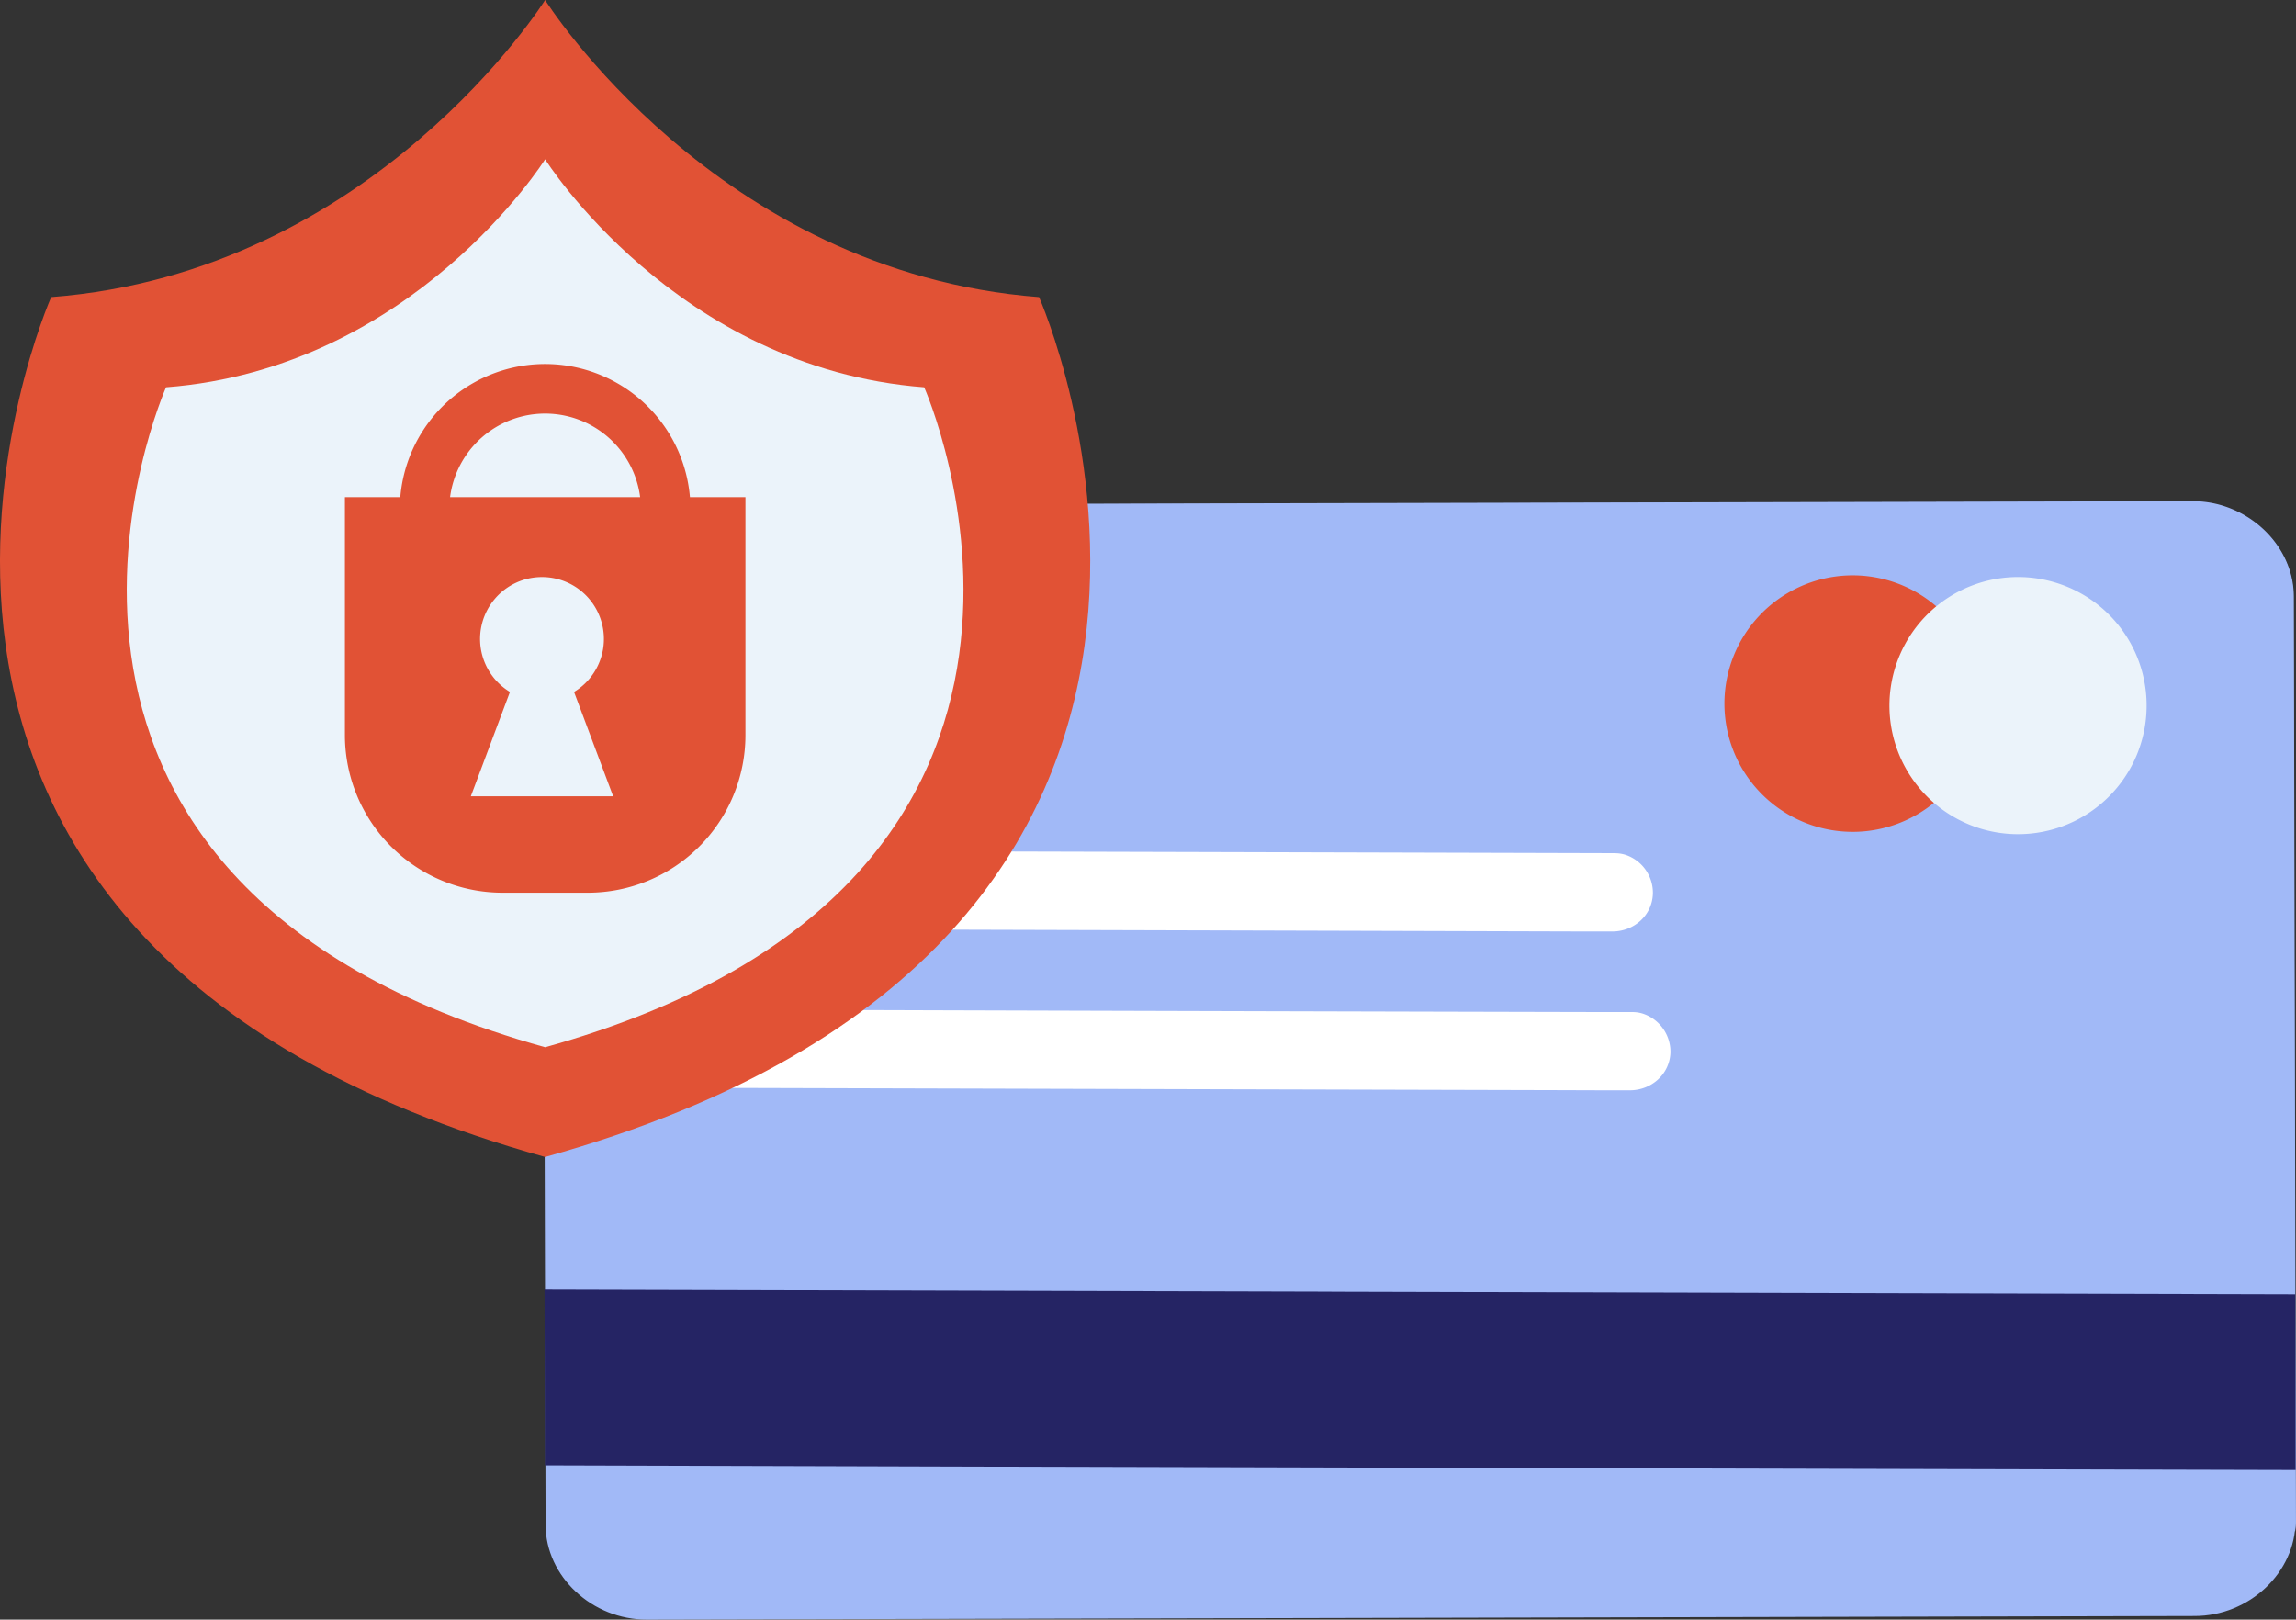 <svg xmlns="http://www.w3.org/2000/svg" viewBox="0 0 917.43 647.19"><rect x="0" y="0" width="917.43" height="647.19" fill="#333333" stroke="none"/><defs><style>.cls-1{fill:#a1b9f7;}.cls-2{fill:#252464;}.cls-3{fill:#e15235;}.cls-4{fill:#ebf3fa;}.cls-5{fill:#fff;}</style></defs><g id="Calque_2" data-name="Calque 2"><g id="Calque_1-2" data-name="Calque 1"><path class="cls-1" d="M875.84,200.5,645.18,201l-387.79.89c-21.88,0-40.34,17.47-40.29,38L218,609.34c.05,20.57,18.58,37.91,40.48,37.85l618.43-1.43c21.9,0,40.35-17.47,40.31-38l-.86-369.36c0-20.58-18.59-37.91-40.47-37.86"/><path class="cls-1" d="M888.39,202.13a40.79,40.79,0,0,0-12.56-1.86l-230.65.52-300.36.69v.86l.11.73a323.3,323.3,0,0,0,10.69,43.27,368.06,368.06,0,0,0,16.52,42.08,405.68,405.68,0,0,0,28.32,50.45,484.68,484.68,0,0,0,35.28,46.94c33,38.78,73.57,74.81,120.59,107.1l.75.52.77.53a734.58,734.58,0,0,0,166.61,84.56c7.74,2.75,15.7,5.4,23.64,7.89,16.45,5.16,32.94,9.62,49,13.26a533.34,533.34,0,0,0,69.68,11.11,416.16,416.16,0,0,0,50.28,1.07,20.87,20.87,0,0,0,.35-4.16l-.86-369.34c0-16.14-11.62-31-28.18-36.22"/><path class="cls-2" d="M532,516.16q-157.21-.39-314.42-.83l.17,70.2q85.62.24,171.16.5,192,.5,384,1,72.2.16,144.35.37l-.16-70.22-385.05-1"/><path class="cls-3" d="M689.07,282.93a51.25,51.25,0,1,0,49.48-53,51.28,51.28,0,0,0-49.48,53"/><path class="cls-4" d="M821.71,232.92a51.38,51.38,0,1,0,36,47.32,51.27,51.27,0,0,0-36-47.32"/><path class="cls-5" d="M645.37,340.92q-162.4-.45-324.76-.87-21.5,0-43-.11c-8.53,0-15.87,6.36-16.16,15.08-.3,8.33,6.54,16.17,15.07,16.19q178.11.48,356.23,1l11.54,0c8.52,0,15.88-6.35,16.16-15.08a16,16,0,0,0-10.93-15.55,14.22,14.22,0,0,0-4.14-.64"/><path class="cls-5" d="M652.37,404.41l-9.92,0h-.57q-135.11-.31-270.24-.72-47-.15-94.1-.25a15.82,15.82,0,0,0-16.18,15.07c-.28,8.31,6.58,16.14,15.1,16.17q173.24.48,346.48.93l18.37.06h.07l9.89,0c8.54,0,15.89-6.37,16.2-15.1a16.07,16.07,0,0,0-11-15.52,13.63,13.63,0,0,0-4.14-.64"/><path class="cls-3" d="M415.18,118.72C286.08,108.82,217.82,0,217.82,0S149.55,108.82,20.45,118.72c0,0-114.26,256.87,197.37,343.6C529.44,375.59,415.18,118.72,415.18,118.72Z"/><path class="cls-4" d="M369.28,154.76c-99.07-7.59-151.46-91.11-151.46-91.11s-52.4,83.52-151.47,91.11c0,0-87.69,197.14,151.47,263.7C457,351.9,369.28,154.76,369.28,154.76Z"/><path class="cls-3" d="M275.68,198.65a58.07,58.07,0,0,0-115.73,0H137.82v95.22a63,63,0,0,0,62.86,62.85H235a63,63,0,0,0,62.86-62.85V198.65ZM188.13,318.18l15.63-41.69a24.74,24.74,0,1,1,25.61,0L245,318.18Zm-8.29-119.53a38.29,38.29,0,0,1,75.95,0Z"/></g></g></svg>